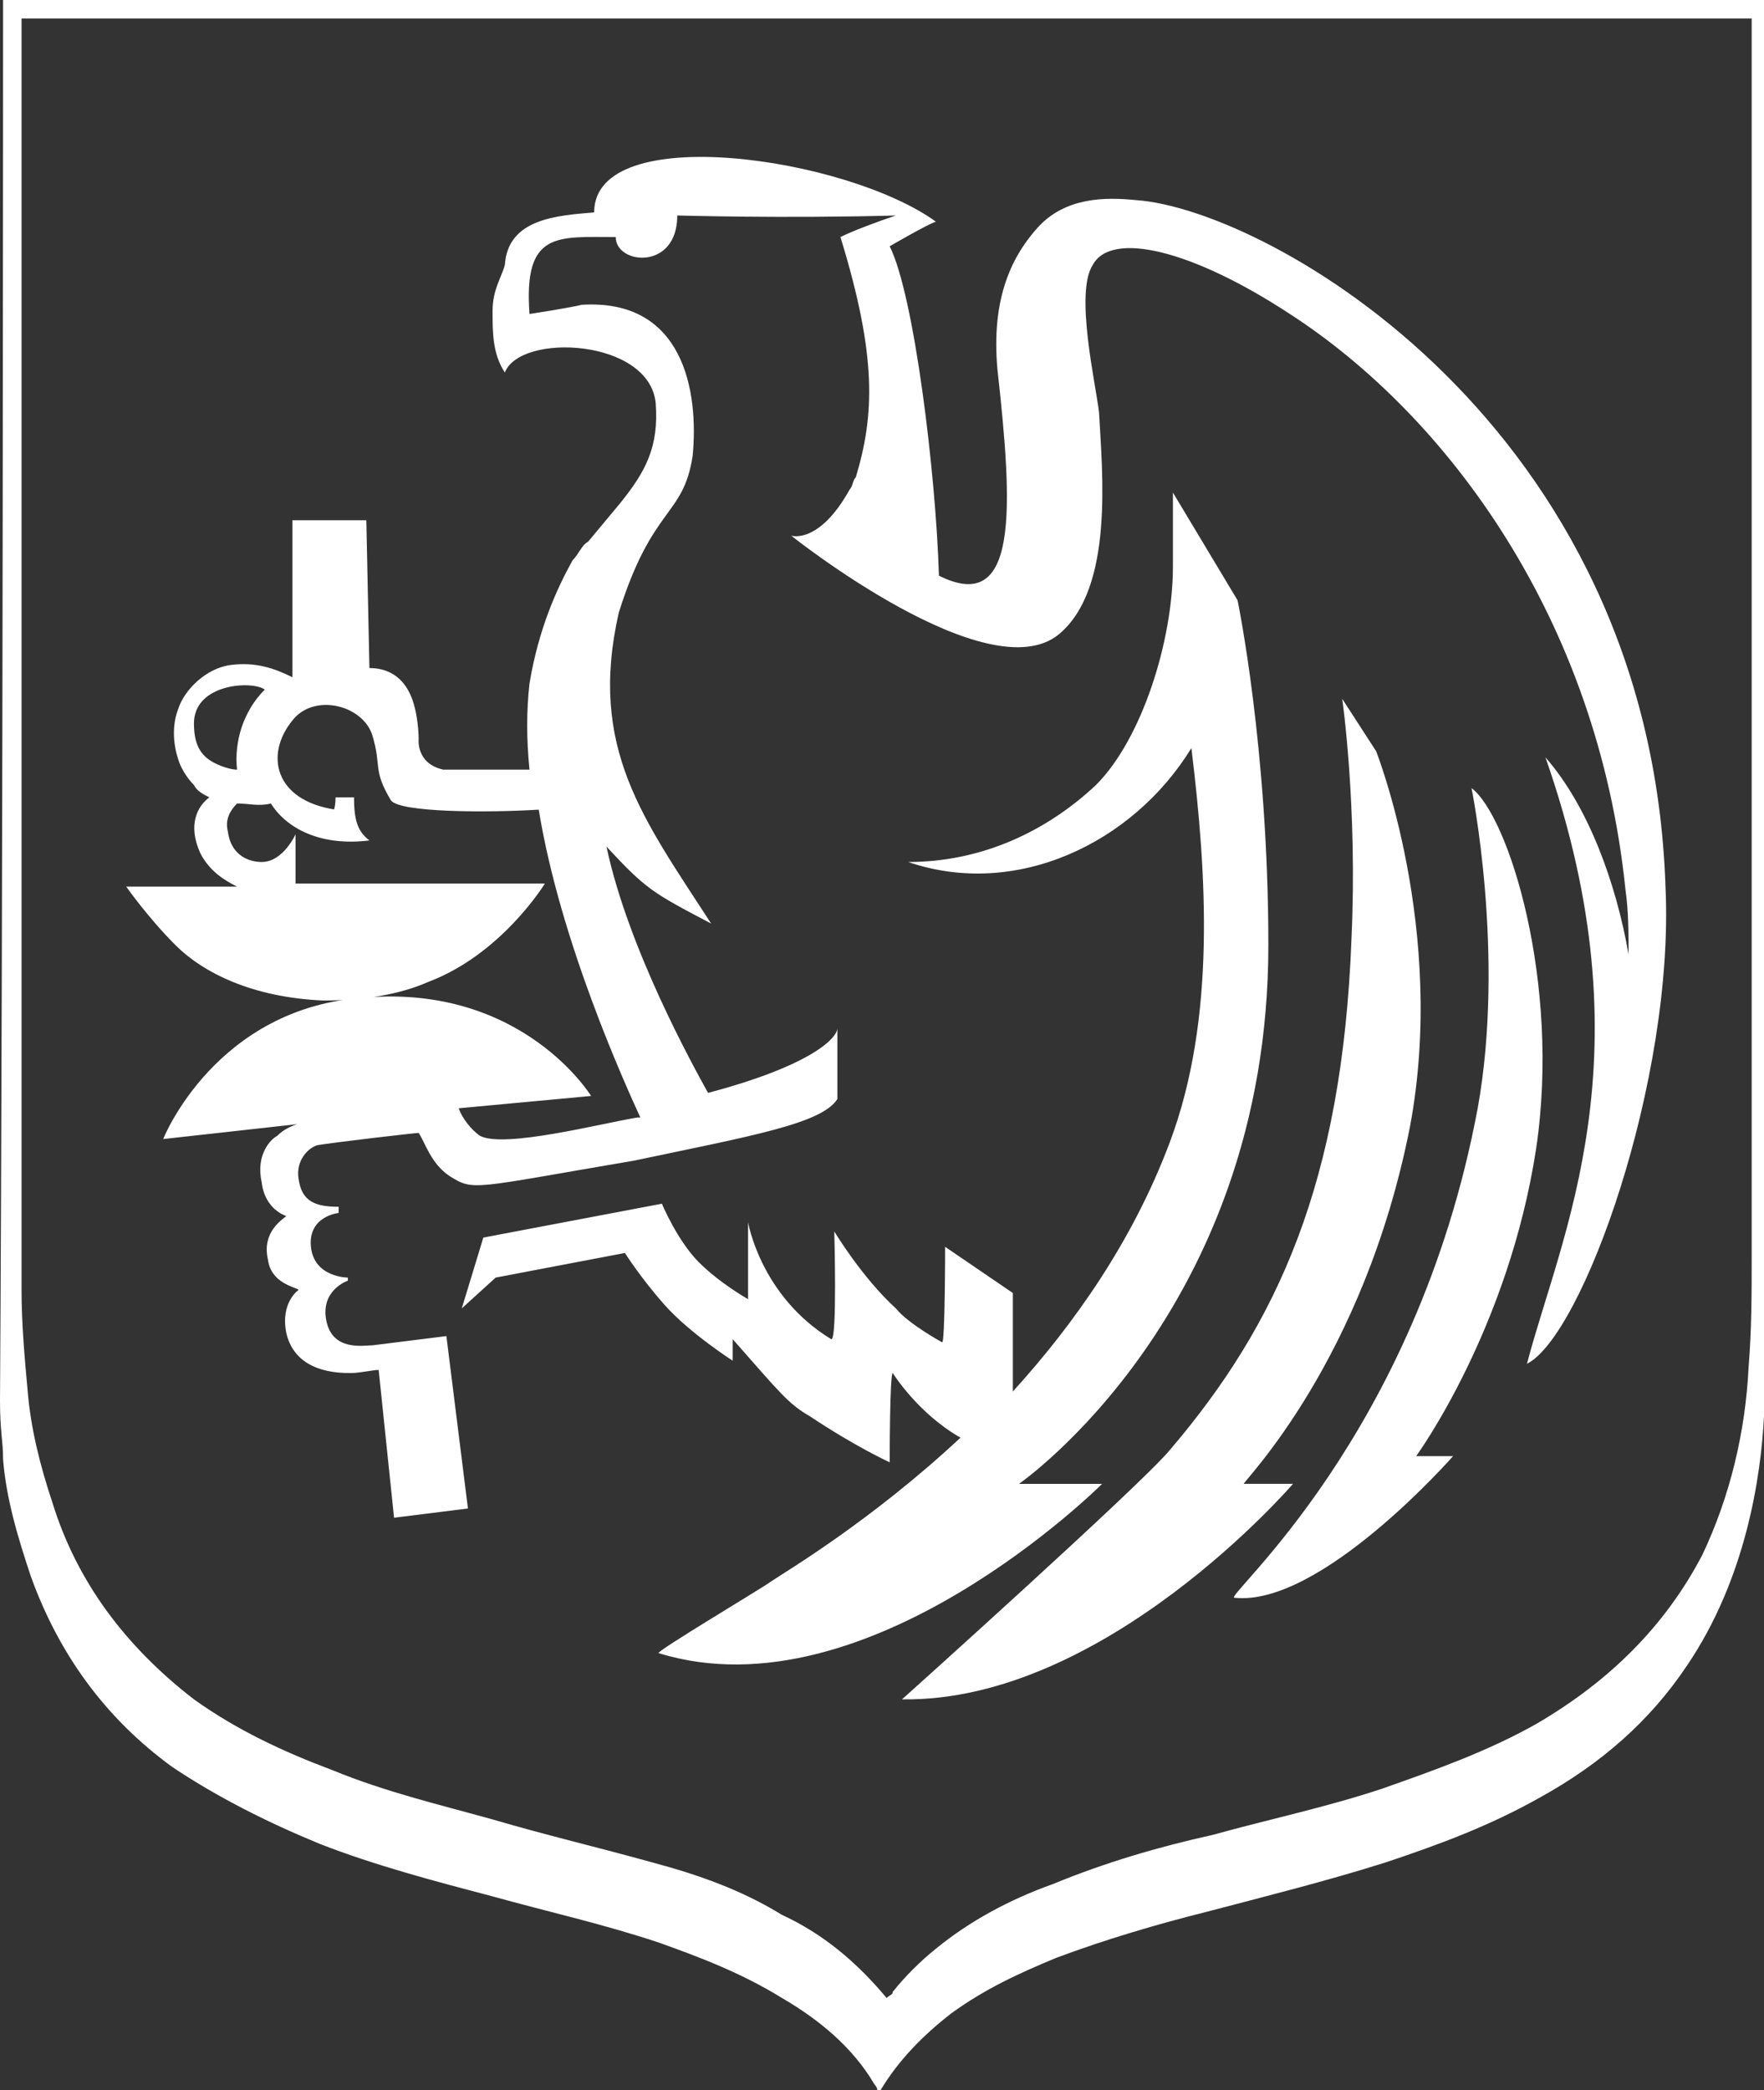 <svg version="1.1" id="Слой_1" xmlns="http://www.w3.org/2000/svg" xmlns:xlink="http://www.w3.org/1999/xlink" x="0px" y="0px"
	 viewBox="0 0 57.3 67.9" style="enable-background:new 0 0 57.3 67.9;" xml:space="preserve">
<rect x="0" y="0" width="57.3" height="67.9" fill="#333333" stroke="none"/>
<style type="text/css">
	.st0{fill:#ffffff;}
</style>
<path id="logo-1-gJm9hU_3_" class="st0" d="M57.3,46c-0.1,2-0.6,5.3-2.5,8.1c-1.2,1.8-2.8,3.2-4.8,4.3c-1.6,0.9-3.2,1.5-5,2.1
	c-1.9,0.6-3.9,1.1-5.8,1.6c-1.6,0.4-3.3,0.9-4.9,1.5c-1.2,0.5-2.3,1-3.4,1.8c-0.9,0.7-1.7,1.5-2.3,2.5h-0.1c0-0.1-0.1-0.2-0.1-0.2
	c-0.7-1.2-1.8-2.1-3-2.8c-1.3-0.8-2.6-1.3-4-1.8c-1.8-0.6-3.6-1-5.4-1.5c-1.9-0.5-3.8-1-5.6-1.7c-1.7-0.7-3.3-1.5-4.8-2.5
	c-2.2-1.6-3.7-3.7-4.6-6.2c-0.4-1.2-0.8-2.5-0.9-3.8c0-0.6-0.1-0.9-0.1-1.9C0.1,29.6,0.1,0,0.1,0h57.2V46z M28.8,64.9
	c0.1-0.1,0.2-0.1,0.2-0.2c0.4-0.5,0.9-1,1.4-1.4c1.1-0.9,2.4-1.6,3.8-2.1c1.7-0.7,3.4-1.2,5.2-1.6c1.8-0.5,3.7-0.9,5.5-1.5
	c1.7-0.6,3.4-1.2,5-2.1c2.4-1.4,4.2-3.2,5.4-5.5c0.9-1.9,1.4-4,1.5-6.1c0.1-1.2,0.1-2.4,0.1-3.6V0.6H0.7v41.3c0,1.1,0.1,2.2,0.2,3.3
	c0.1,1.2,0.4,2.4,0.8,3.6c0.8,2.6,2.4,4.7,4.6,6.4c1.4,1,2.9,1.7,4.5,2.3c1.7,0.7,3.4,1.1,5.2,1.6c1.7,0.5,3.4,0.9,5.2,1.4
	c1.5,0.4,2.9,0.9,4.2,1.7C26.7,62.8,27.8,63.7,28.8,64.9C28.7,64.9,28.8,64.9,28.8,64.9z"/>
<path class="st0" d="M49.9,37.3c-0.9,5.9-3.9,10-3.9,10h1.2c0,0-4.3,4.9-7.1,4.6c-0.4,0,5.9-5.2,7.9-15.9c0.9-5-0.2-10.4-0.2-10.4
	C49,26.5,50.7,31.9,49.9,37.3z M43.6,22.7c0,0,0.5,3.5,0.3,7.8C43.6,38.4,41.5,43,38,47.1c-0.9,1.1-8.7,8.1-8.7,8.1
	c6.6,0.1,12.7-7,12.7-7h-1.6c0-0.1,3.9-4,5.4-11.6c1.2-6.4-1.1-12.2-1.1-12.2S43.6,22.7,43.6,22.7z M35.8,48.2h-2.7
	c0,0,8.1-5.6,8.1-17.5c0-6.4-1-11.2-1-11.2L38.1,16v2.4c0,2.4-1,5.6-2.5,7.1C34,27,31.9,28,29.5,28c3.5,1.2,7.3-0.6,9.2-3.7
	c0.5,4.1,0.8,8.8-0.7,12.8c-1.2,3.2-3.1,5.9-5.1,8.1V42l-2.2-1.5c0,0,0,3.2-0.1,3.1c0,0-1.1-0.6-1.5-1.1c-1.1-1-2-2.5-2-2.5
	s0.1,3.6-0.1,3.5c-2.3-1.4-2.7-3.8-2.7-3.8v2.5c0,0-0.9-0.5-1.6-1.2s-1.2-1.9-1.2-1.9l-5.8,1.1L15,42.5l1.1-1l4.2-0.8
	c0,0,0.5,0.8,1.3,1.7s2.2,1.8,2.2,1.8v-0.7c1.5,1.7,1.8,2.1,2.5,2.5c1.5,1,2.6,1.5,2.6,1.5s0-2.9,0.1-2.9c0,0,0.8,1.3,2.2,2.1
	c-2.9,2.7-5.6,4.3-6.2,4.7c-0.1,0.1-3.8,2.3-3.6,2.3C28.2,55.8,35.8,48.2,35.8,48.2z M49.6,44.3c1.1-4.2,4-10,0.6-19.7
	c1.4,1.6,2.3,4.1,2.7,6.4c0-0.7,0-1.4-0.1-2.1c-0.9-8.8-5.8-15.4-10.9-18.7c-3.2-2.1-5.8-2.7-6.4-1.6c-0.6,0.9,0.1,3.9,0.2,4.8
	c0.1,1.9,0.5,5.7-1.3,7.2c-2.3,1.9-8.7-3.2-8.7-3.2s0.9,0.3,1.9-1.5c0.1-0.1,0.1-0.3,0.2-0.4c0.6-2,0.7-3.9-0.5-7.8
	c0.4-0.2,1.2-0.5,1.8-0.7c-3.7,0.1-7,0-7.1,0c0,1.8-2,1.6-2,0.7c-1.9,0-3-0.2-2.8,2.5c0,0,1.3-0.2,1.7-0.3c3.3-0.2,3.8,2.8,3.6,4.9
	c-0.3,2-1.3,1.6-2.4,5.1c-1,4.4,0.8,6.7,3,10.1c-1.9-1-2.1-1.1-3.4-2.5c0.7,3.3,2.8,7.1,3.3,8c3.4-0.9,4.2-1.8,4.2-2.1v2.3
	c-0.5,0.8-2.8,1.2-6.6,2c-5.3,0.9-5.2,1-6,0.5c-0.6-0.4-0.8-1.1-1-1.4c-0.1,0-2.7,0.3-3.3,0.4c-0.3,0.1-0.7,0.5-0.6,1.1
	c0.1,0.7,0.5,0.9,1.3,0.9v0.2c0,0-1,0.1-0.9,1.1s1.2,1,1.2,1v0.1c0,0-0.9,0.3-0.7,1.3s1.2,0.8,1.5,0.8l2.4-0.3l0.7,5.6l-2.4,0.3
	l-0.5-4.8c-0.2,0-0.6,0.1-0.9,0.1c-0.4,0-1.8,0-2.1-1.3c-0.2-1,0.4-1.4,0.4-1.4c-0.1-0.1-0.9-0.2-1-1c-0.2-0.9,0.5-1.3,0.6-1.4
	c0,0-0.7-0.2-0.8-1.1C8.3,37.5,8.8,37,9,36.9c0.2-0.2,0.4-0.3,0.7-0.4h0.1L5.3,37c0,0,1.7-4.3,6.6-4.6c5.1-0.4,7.3,3.2,7.3,3.2
	L14.9,36c0.1,0.3,0.4,0.7,0.7,0.9c0.8,0.4,3.9-0.4,5.1-0.6h0.1c-0.5-1.1-2.6-5.7-3.3-10c-1.6,0.1-4.5,0.1-4.8-0.3
	c-0.6-1-0.3-1.1-0.6-2.1s-1.9-1.4-2.6-0.5c-0.9,1.1-0.6,2.6,1.4,2.9c-0.1,0,0,0,0-0.4h0.6c0,0.7,0.1,1.1,0.5,1.4
	c-1.6,0.2-2.7-0.4-3.2-1.2c-0.4,0.1-0.7,0-1.1,0c-0.2,0.2-0.4,0.5-0.3,0.9c0.1,0.8,0.7,1,1.1,1c0.7,0,1.1-0.9,1.1-0.9v1.6h8.1
	c0,0-1.4,2.3-3.8,3.2c-0.9,0.4-2.1,0.6-3.4,0.6c-2.3-0.1-3.9-0.9-4.8-1.8s-1.6-1.9-1.6-1.9h3.6c-0.4-0.2-0.9-0.5-1.2-1.1
	c-0.4-0.9-0.1-1.5,0.3-1.8c-0.2-0.1-0.4-0.2-0.5-0.4c-0.2-0.2-0.4-0.5-0.5-0.8c-0.2-0.6-0.2-1.2,0-1.7c0.2-0.6,0.9-1.3,1.7-1.4
	c0.8-0.1,1.4,0.1,2,0.4v-5.1h2.4l0.1,4.8c0.5,0,1,0.2,1.3,0.8c0.3,0.6,0.3,1.5,0.3,1.5s-0.1,0.8,0.8,1h2.8c-0.1-1-0.1-1.9,0-2.8
	c0.3-1.8,0.9-3.1,1.4-4c0.2-0.2,0.3-0.5,0.5-0.6l1-1.2c0.9-1.1,1.3-1.9,1.2-3.3c-0.2-2.1-4.4-2.3-4.9-1c-0.4-0.6-0.4-1.3-0.4-2
	s0.3-1.1,0.4-1.5c0.1-1.5,1.7-1.6,2.9-1.7c0-3,8.2-1.8,11.1,0.3C30.1,7.3,28.9,8,28.9,8c0.8,1.6,1.5,7.4,1.6,10.7
	c2.6,1.3,2.4-2.2,1.9-6.7c-0.2-2.2,0.4-3.6,1.3-4.6c0.9-1,2.2-1,3.2-0.9c4.3,0.3,16.7,7.3,17.2,22.3C54.4,35.1,51.4,43.4,49.6,44.3z
	 M8.6,22.4c-0.4-0.3-2.3-0.2-2.3,1.1c0,0.8,0.3,1.1,0.7,1.3C7.2,24.9,7.5,25,7.7,25C7.6,24.1,7.9,23.1,8.6,22.4z"/>
</svg>
